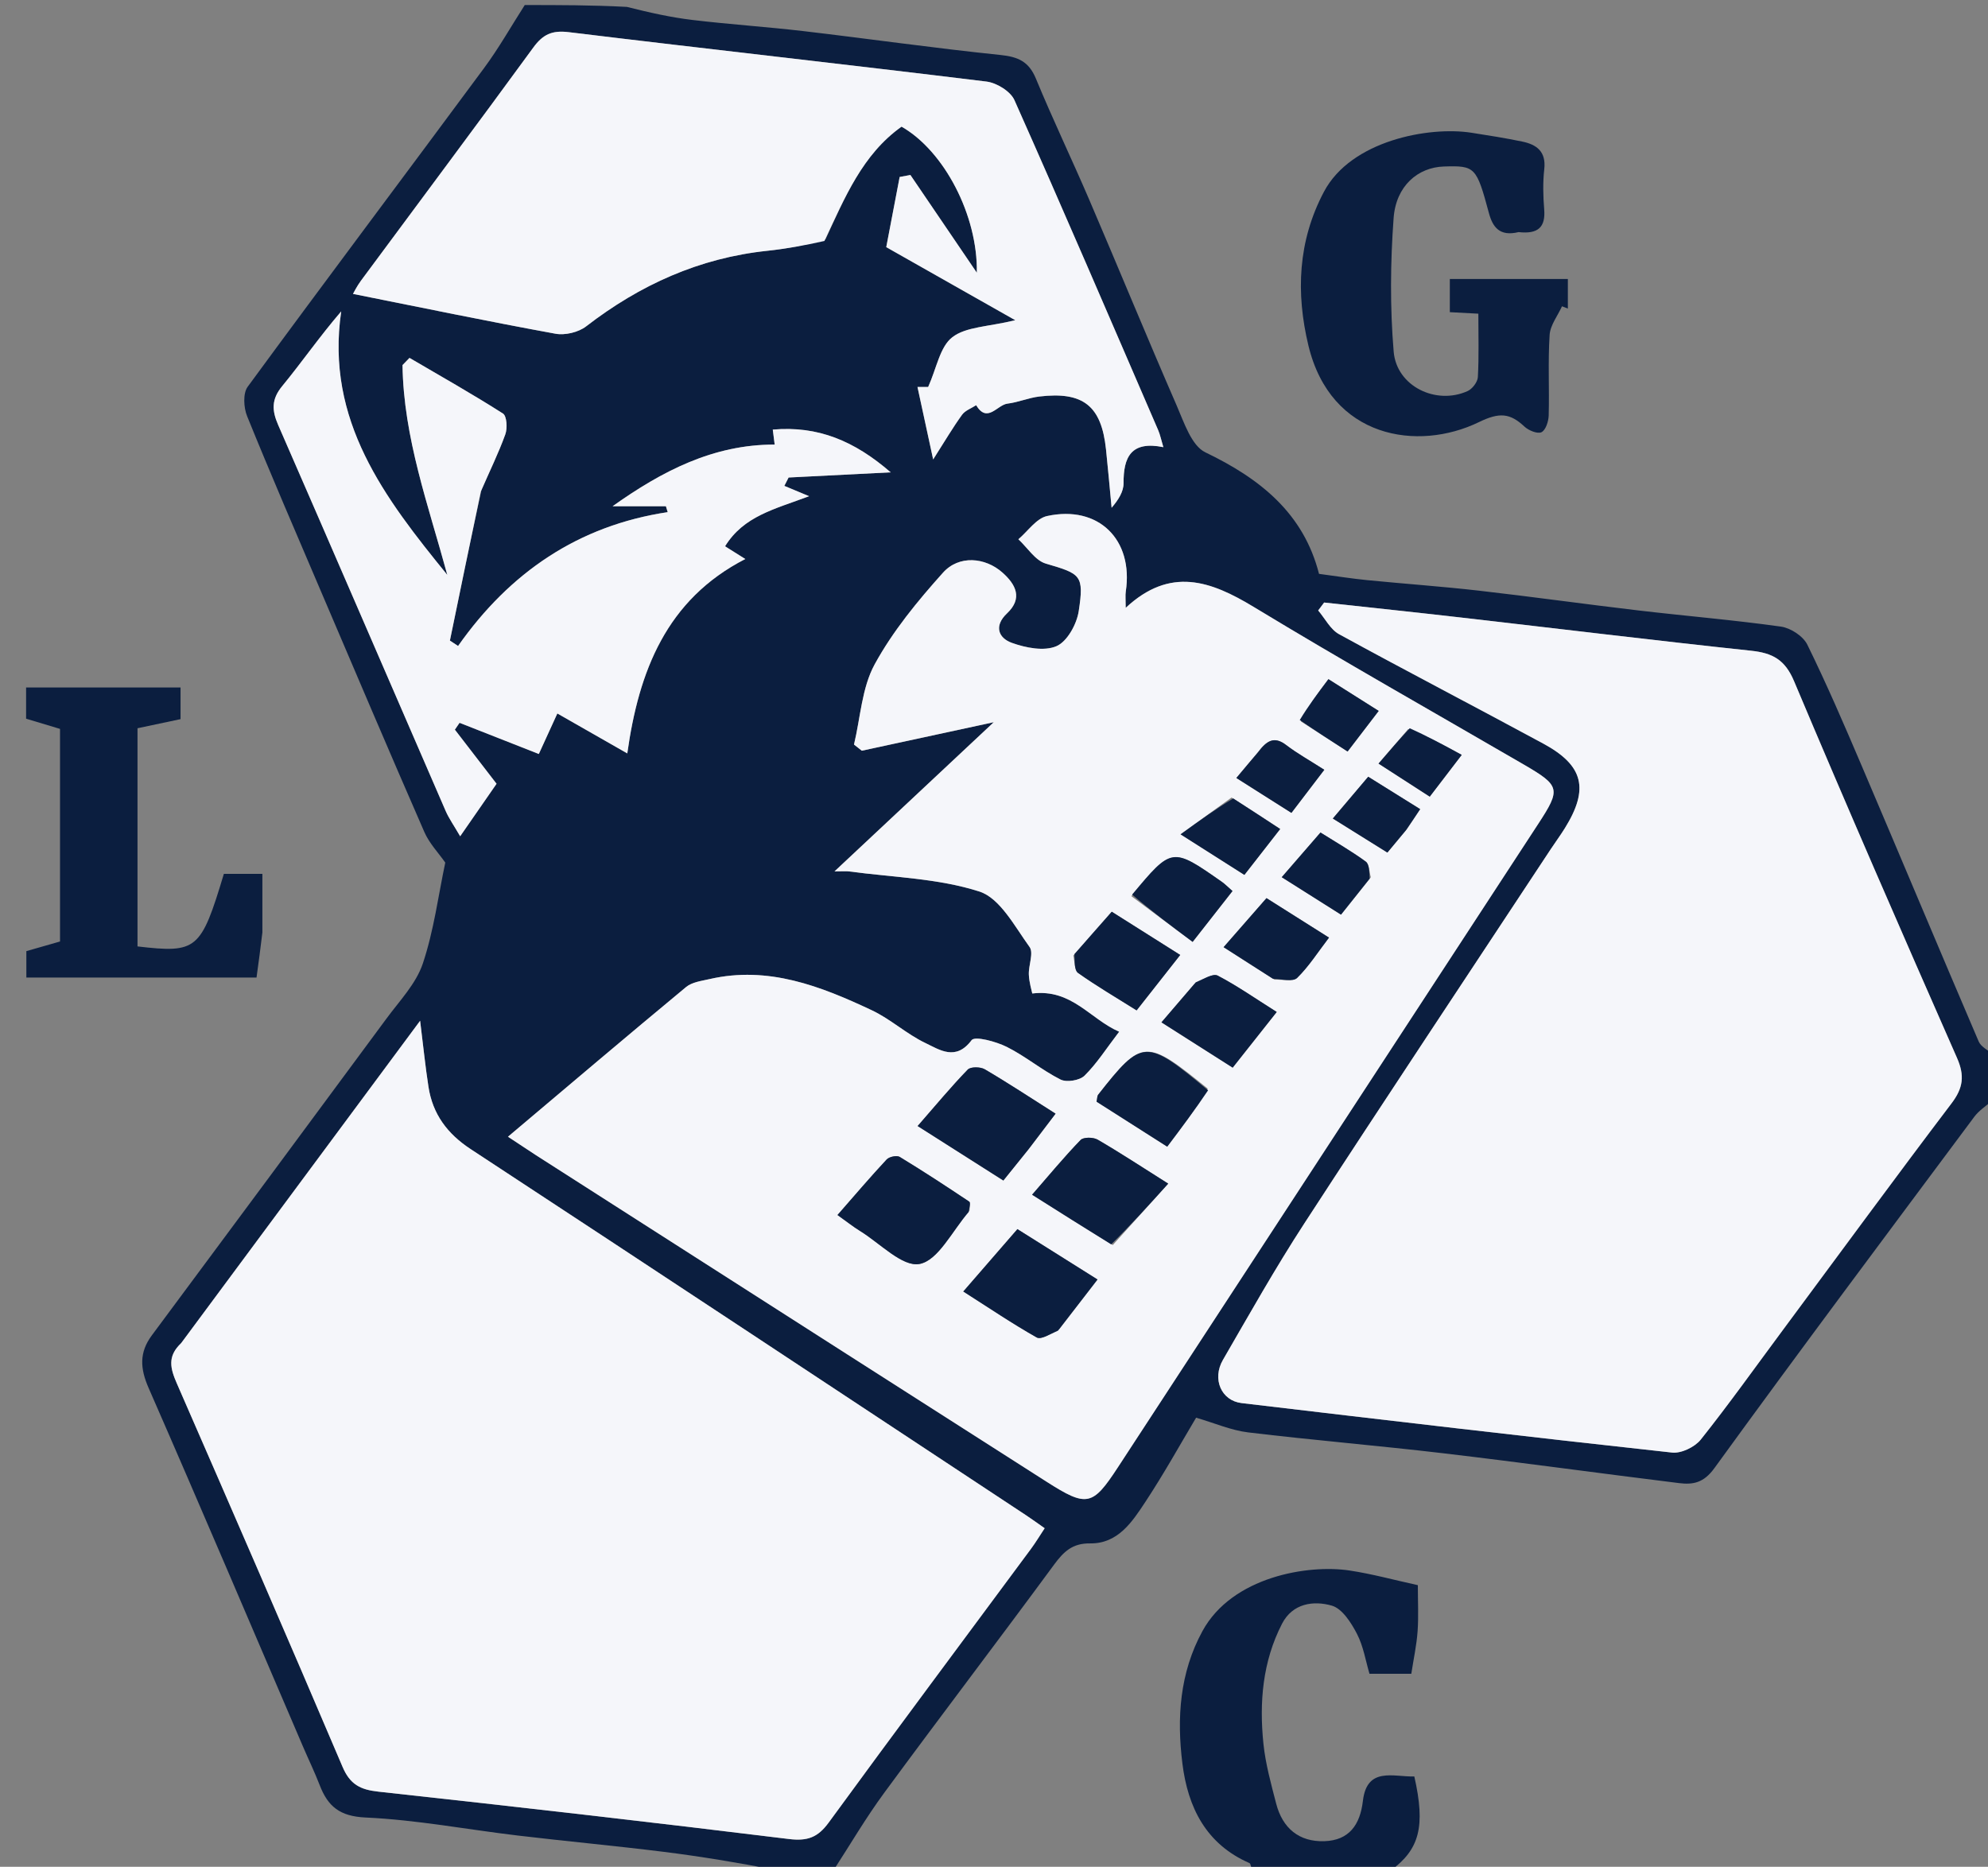 <svg width="394" height="370" viewBox="0 0 394 370" fill="none" xmlns="http://www.w3.org/2000/svg">
<rect x="0" y="0" width="394" height="370" fill="#808080" stroke="none"/>
<g clip-path="url(#clip0_6_4)">
<path d="M395 209C395 212.031 395 215.061 394.78 218.199C393.46 219.31 392.164 220.167 391.291 221.339C374.038 244.505 356.721 267.625 339.762 291.005C337.631 293.943 335.519 294.295 332.759 293.955C317.178 292.034 301.625 289.882 286.035 288.042C273.168 286.524 260.247 285.454 247.384 283.906C243.986 283.498 240.713 282.055 237.055 280.991C234.036 286.047 230.724 292.039 226.964 297.735C224.366 301.67 221.55 305.982 216.034 305.907C212.548 305.86 210.802 307.54 208.908 310.115C197.776 325.248 186.381 340.188 175.255 355.325C171.562 360.349 168.403 365.764 165 371C161.307 371 157.614 371 153.745 370.632C146.199 369.175 138.848 367.95 131.458 367.03C121.868 365.836 112.239 364.952 102.641 363.811C92.577 362.615 82.556 360.697 72.464 360.237C67.326 360.003 64.99 358.039 63.364 353.832C62.368 351.256 61.16 348.763 60.07 346.223C49.892 322.508 39.805 298.752 29.457 275.11C27.762 271.24 27.566 268.07 30.094 264.667C45.634 243.746 61.154 222.809 76.629 201.84C79.212 198.34 82.46 194.965 83.793 190.992C85.99 184.447 86.875 177.462 88.248 170.969C86.914 169.057 85.088 167.168 84.103 164.912C77.152 149.001 70.361 133.019 63.544 117.05C58.633 105.546 53.671 94.064 48.971 82.475C48.286 80.785 48.13 77.966 49.084 76.663C64.584 55.523 80.345 34.575 95.933 13.499C98.876 9.52 101.324 5.176 104 1C110.688 1 117.375 1 124.247 1.368C128.705 2.492 132.955 3.446 137.258 3.96C144.59 4.835 151.97 5.314 159.305 6.175C172.296 7.7 185.251 9.553 198.26 10.894C201.772 11.256 203.904 12.185 205.309 15.589C208.654 23.69 212.453 31.603 215.908 39.66C221.721 53.218 227.322 66.866 233.211 80.39C234.67 83.742 236.137 88.333 238.896 89.658C249.779 94.884 258.356 101.748 261.414 113.741C264.819 114.191 267.891 114.681 270.981 114.987C278.334 115.715 285.71 116.227 293.05 117.064C303.6 118.267 314.119 119.745 324.666 120.986C334.098 122.095 343.573 122.878 352.974 124.197C354.884 124.465 357.362 126.084 358.187 127.764C362.05 135.628 365.519 143.692 368.957 151.757C376.722 169.968 384.36 188.233 392.157 206.43C392.614 207.497 394.03 208.153 395 209ZM35.724 266.48C33.122 268.813 33.771 271.276 35.013 274.121C46.067 299.445 57.083 324.786 67.9 350.212C69.378 353.684 71.418 354.719 74.965 355.106C102.111 358.071 129.245 361.167 156.349 364.497C160.004 364.947 162.071 364.204 164.229 361.247C177.487 343.081 190.949 325.064 204.327 306.986C205.275 305.704 206.097 304.329 207.041 302.901C205.571 301.873 204.503 301.089 203.398 300.36C166.711 276.14 130.05 251.88 93.293 227.766C88.636 224.71 85.754 220.817 84.917 215.415C84.295 211.396 83.888 207.343 83.262 202.321C67.213 223.961 51.678 244.908 35.724 266.48ZM106.451 229.098C113.881 233.855 121.308 238.616 128.74 243.369C154.962 260.143 181.173 276.932 207.415 293.674C215.425 298.784 216.526 298.516 221.566 290.801C249.338 248.296 277.106 205.788 304.87 163.278C309.386 156.363 309.218 155.734 301.932 151.5C284.09 141.131 266.109 130.992 248.466 120.294C239.93 115.118 231.922 112.256 223.102 120.475C223.102 118.809 223.002 118.009 223.117 117.243C224.67 106.954 217.713 100.057 207.514 102.283C205.386 102.747 203.714 105.296 201.831 106.884C203.627 108.545 205.165 111.087 207.268 111.705C214.173 113.737 214.889 113.945 213.792 121.136C213.4 123.708 211.514 127.148 209.39 128.07C206.945 129.131 203.276 128.408 200.518 127.41C197.914 126.469 196.902 124.097 199.584 121.567C202.754 118.576 201.311 115.832 198.69 113.498C195.261 110.445 190.058 109.981 186.899 113.501C181.858 119.119 176.941 125.1 173.347 131.679C170.805 136.334 170.537 142.23 169.254 147.572C169.771 147.979 170.288 148.386 170.805 148.793C179.095 147.002 187.385 145.21 196.956 143.142C186.072 153.338 176.082 162.697 165.393 172.709C167.099 172.709 167.703 172.64 168.287 172.719C176.939 173.893 185.914 174.07 194.1 176.701C198.208 178.021 201.113 183.645 204.05 187.695C204.899 188.866 203.82 191.333 203.906 193.193C203.978 194.742 204.461 196.272 204.586 196.911C212.436 195.96 216.011 201.971 221.808 204.489C219.263 207.815 217.384 210.792 214.943 213.2C213.978 214.153 211.394 214.574 210.187 213.967C206.488 212.105 203.239 209.349 199.536 207.498C197.403 206.432 193.206 205.302 192.561 206.164C189.429 210.35 186.229 208.077 183.409 206.733C179.68 204.955 176.513 201.995 172.778 200.235C162.637 195.455 152.249 191.394 140.645 194.054C139.038 194.422 137.157 194.654 135.972 195.635C124.227 205.366 112.601 215.242 100.675 225.301C102.805 226.713 104.324 227.72 106.451 229.098ZM353.675 263.171C364.686 248.322 375.609 233.407 386.777 218.678C389.089 215.628 389.401 213.194 387.852 209.676C376.923 184.854 366.083 159.989 355.554 134.994C353.765 130.748 351.296 129.431 347.079 128.981C327.878 126.934 308.709 124.592 289.525 122.393C280.498 121.359 271.461 120.41 262.429 119.423C262.036 119.948 261.643 120.474 261.25 120.999C262.612 122.594 263.665 124.753 265.385 125.695C278.811 133.048 292.403 140.093 305.863 147.384C313.873 151.723 314.966 156.366 310.149 164.134C309.273 165.547 308.279 166.888 307.362 168.278C291.048 193.012 274.635 217.681 258.483 242.521C252.772 251.304 247.628 260.46 242.375 269.533C240.174 273.333 242.053 277.62 246.062 278.094C274.496 281.459 302.933 284.797 331.395 287.904C333.211 288.103 335.895 286.81 337.071 285.332C342.668 278.301 347.883 270.965 353.675 263.171ZM163.618 47.42C167.444 39.148 170.913 30.629 178.675 25.102C187.14 29.925 193.807 42.728 193.598 54.056C189.031 47.337 184.731 41.01 180.431 34.683C179.721 34.815 179.012 34.946 178.302 35.078C177.322 40.206 176.343 45.335 175.646 48.983C184.816 54.178 192.531 58.548 201.217 63.469C195.817 64.787 191.447 64.744 188.735 66.843C186.278 68.745 185.628 72.983 183.951 76.701C184.359 76.701 183.431 76.701 181.836 76.701C182.855 81.409 183.808 85.817 184.943 91.062C187.259 87.43 188.84 84.736 190.662 82.215C191.282 81.356 192.509 80.935 193.459 80.314C195.688 83.981 197.624 80.244 199.67 80C201.796 79.747 203.844 78.844 205.97 78.591C214.694 77.553 218.292 80.444 219.199 89.067C219.605 92.921 219.941 96.782 220.309 100.64C221.639 99.102 222.688 97.437 222.678 95.779C222.648 90.647 224.119 87.324 230.565 88.629C230.108 87.106 229.922 86.147 229.544 85.272C220.106 63.434 210.725 41.571 201.046 19.84C200.271 18.099 197.524 16.416 195.513 16.169C167.927 12.786 140.3 9.732 112.71 6.375C109.398 5.972 107.594 6.819 105.687 9.434C94.401 24.901 82.928 40.232 71.543 55.628C70.727 56.732 70.114 57.987 69.957 58.251C83.46 60.947 96.746 63.708 110.09 66.145C111.993 66.493 114.638 65.865 116.166 64.686C126.823 56.459 138.594 51.131 152.065 49.709C155.779 49.316 159.465 48.646 163.618 47.42ZM95.425 97.054C97.031 93.407 98.801 89.818 100.151 86.079C100.588 84.87 100.444 82.453 99.686 81.968C93.63 78.103 87.362 74.57 81.16 70.935C80.698 71.411 80.237 71.886 79.776 72.362C79.971 86.749 84.922 100.213 88.652 113.951C76.263 98.743 64.457 83.363 67.622 61.718C63.299 66.751 59.809 71.814 55.917 76.545C53.769 79.156 53.874 81.354 55.138 84.247C66.255 109.707 77.246 135.222 88.312 160.704C88.982 162.245 89.981 163.643 91.199 165.753C93.919 161.829 96.066 158.731 98.412 155.346C95.656 151.769 92.903 148.196 90.149 144.622C90.459 144.169 90.769 143.715 91.08 143.262C96.253 145.297 101.427 147.333 106.788 149.442C107.818 147.189 108.97 144.669 110.46 141.41C115.183 144.107 119.516 146.582 124.322 149.328C126.595 133.087 132.036 118.851 147.708 110.797C146.028 109.741 144.944 109.06 143.697 108.276C147.411 102.279 153.409 100.958 160.353 98.35C158.718 97.667 157.083 96.984 155.448 96.302C155.73 95.749 156.011 95.197 156.293 94.644C162.738 94.318 169.184 93.991 176.523 93.619C169.344 87.395 162.112 84.361 153.156 85.147C153.286 86.164 153.394 87.019 153.533 88.117C141.353 88.091 131.179 93.391 121.415 100.336C124.934 100.336 128.454 100.336 131.973 100.336C132.093 100.727 132.212 101.117 132.332 101.507C114.588 104.182 101.026 113.479 90.785 128.035C90.245 127.678 89.706 127.321 89.166 126.964C91.165 117.245 93.164 107.526 95.425 97.054Z" fill="#0B1E3F"/>
<path d="M248.469 371C247.886 370.404 247.946 369.408 247.631 369.27C239.008 365.509 235.423 358.218 234.342 349.564C233.211 340.514 233.794 331.56 238.315 323.283C244.222 312.468 259.282 310.043 267.452 311.276C271.914 311.949 276.294 313.155 281 314.184C281 317.382 281.163 320.369 280.952 323.328C280.757 326.071 280.161 328.784 279.706 331.746C277.045 331.746 274.437 331.746 271.417 331.746C270.665 329.225 270.216 326.296 268.921 323.806C267.783 321.617 266.011 318.835 263.962 318.244C260.32 317.194 256.171 317.781 254.086 321.826C250.223 329.322 249.547 337.45 250.404 345.667C250.82 349.652 251.916 353.585 252.924 357.485C254.179 362.341 257.45 365.101 262.488 364.929C267.36 364.763 269.557 361.706 270.11 356.956C270.909 350.102 276.176 352.21 280.303 352.102C282.554 362.037 281.313 366.556 275.659 370.721C266.979 371 257.958 371 248.469 371Z" fill="#0B1E3F"/>
<path d="M35.933 266.167C51.678 244.908 67.213 223.961 83.262 202.321C83.888 207.343 84.295 211.396 84.918 215.415C85.754 220.817 88.636 224.71 93.293 227.766C130.05 251.88 166.711 276.14 203.398 300.36C204.503 301.089 205.571 301.873 207.042 302.901C206.097 304.329 205.275 305.704 204.327 306.986C190.949 325.064 177.487 343.081 164.229 361.247C162.071 364.204 160.004 364.947 156.349 364.497C129.245 361.167 102.112 358.071 74.965 355.106C71.418 354.719 69.378 353.684 67.9 350.212C57.083 324.786 46.067 299.445 35.013 274.121C33.771 271.276 33.123 268.813 35.933 266.167Z" fill="#F5F6FA"/>
<path d="M106.148 228.912C104.324 227.72 102.805 226.713 100.675 225.301C112.601 215.242 124.227 205.366 135.972 195.635C137.157 194.654 139.038 194.422 140.645 194.054C152.249 191.394 162.637 195.455 172.778 200.235C176.513 201.995 179.68 204.955 183.409 206.733C186.229 208.077 189.429 210.35 192.561 206.164C193.206 205.302 197.403 206.432 199.536 207.498C203.239 209.349 206.488 212.105 210.187 213.967C211.394 214.574 213.978 214.153 214.943 213.2C217.384 210.792 219.263 207.815 221.808 204.489C216.011 201.971 212.436 195.96 204.586 196.911C204.461 196.272 203.978 194.742 203.906 193.193C203.82 191.333 204.899 188.866 204.05 187.695C201.113 183.645 198.208 178.021 194.1 176.701C185.914 174.07 176.939 173.893 168.287 172.719C167.703 172.64 167.099 172.709 165.393 172.709C176.082 162.697 186.072 153.338 196.956 143.142C187.385 145.21 179.095 147.002 170.805 148.793C170.288 148.386 169.771 147.979 169.254 147.572C170.537 142.23 170.805 136.334 173.347 131.679C176.941 125.1 181.858 119.119 186.9 113.501C190.058 109.981 195.261 110.445 198.69 113.498C201.311 115.832 202.754 118.576 199.584 121.567C196.902 124.097 197.914 126.469 200.518 127.41C203.276 128.408 206.945 129.131 209.39 128.07C211.514 127.148 213.4 123.708 213.792 121.136C214.889 113.945 214.173 113.737 207.268 111.705C205.165 111.087 203.628 108.545 201.831 106.884C203.714 105.296 205.386 102.747 207.514 102.283C217.713 100.057 224.67 106.954 223.117 117.243C223.002 118.009 223.102 118.809 223.102 120.475C231.922 112.256 239.93 115.118 248.466 120.294C266.109 130.992 284.09 141.131 301.932 151.5C309.218 155.734 309.386 156.363 304.87 163.278C277.106 205.788 249.338 248.296 221.567 290.801C216.526 298.516 215.425 298.784 207.415 293.674C181.173 276.932 154.962 260.143 128.74 243.369C121.308 238.616 113.881 233.855 106.148 228.912ZM204.019 227.563C205.675 225.38 207.331 223.197 209.2 220.733C204.153 217.531 199.734 214.612 195.172 211.936C194.311 211.431 192.371 211.401 191.798 211.993C188.499 215.404 185.461 219.069 181.866 223.184C187.872 227.001 193.225 230.404 198.852 233.98C200.689 231.699 202.127 229.913 204.019 227.563ZM192.151 239.933C192.145 239.328 192.381 238.362 192.098 238.173C187.555 235.132 182.979 232.136 178.307 229.299C177.734 228.951 176.235 229.267 175.733 229.805C172.494 233.281 169.414 236.904 165.982 240.82C167.836 242.14 169.103 243.153 170.475 243.997C174.418 246.423 178.865 251.173 182.249 250.521C185.937 249.811 188.656 244.066 192.151 239.933ZM220.546 246.772C224.079 242.854 227.613 238.937 231.525 234.599C226.225 231.256 221.957 228.443 217.543 225.881C216.677 225.378 214.736 225.352 214.161 225.947C210.899 229.321 207.902 232.952 204.551 236.797C210.14 240.327 215.019 243.41 220.546 246.772ZM209.914 263.457C212.328 260.327 214.743 257.197 217.516 253.601C211.993 250.127 206.891 246.919 201.642 243.618C197.903 247.927 194.588 251.747 190.916 255.979C196.219 259.359 200.738 262.425 205.481 265.094C206.336 265.574 208.111 264.416 209.914 263.457ZM239.358 215.773C227.069 205.791 226.412 205.826 217.628 216.998C217.455 217.218 217.485 217.598 217.326 218.353C221.762 221.178 226.322 224.083 231.329 227.271C234.173 223.498 236.838 219.963 239.358 215.773ZM212.72 189.391C213.008 190.569 212.904 192.3 213.651 192.832C217.27 195.404 221.117 197.654 225.264 200.257C228.135 196.608 230.834 193.177 233.903 189.275C229.07 186.223 224.807 183.53 220.339 180.708C217.752 183.636 215.461 186.229 212.72 189.391ZM236.745 194.994C234.704 197.371 232.664 199.749 230.19 202.631C235.061 205.729 239.486 208.544 244.304 211.608C247.272 207.855 249.985 204.426 253.03 200.577C248.682 197.832 245.138 195.351 241.334 193.367C240.4 192.88 238.62 194.015 236.745 194.994ZM224.219 177.624C228.189 180.584 232.158 183.544 236.368 186.683C239.332 182.899 241.742 179.823 244.265 176.604C243.344 175.804 242.779 175.216 242.124 174.758C232.268 167.872 232.265 167.876 224.219 177.624ZM252.599 194.176C254.129 194.098 256.256 194.629 257.077 193.826C259.387 191.566 261.16 188.756 263.394 185.838C259.058 183.1 255.192 180.658 251.004 178.013C248.058 181.383 245.412 184.408 242.505 187.732C246.105 190.045 249.025 191.92 252.599 194.176ZM271.685 173.871C271.371 172.811 271.392 171.294 270.682 170.773C267.914 168.742 264.914 167.026 261.706 165.008C259.157 167.948 256.825 170.637 254.028 173.863C258.147 176.465 261.826 178.791 265.772 181.284C267.748 178.8 269.478 176.624 271.685 173.871ZM244.08 158.072C240.992 160.301 237.904 162.53 233.977 165.366C238.998 168.557 242.693 170.905 246.623 173.402C249.106 170.218 251.23 167.495 253.713 164.31C250.508 162.209 247.629 160.322 244.08 158.072ZM278.868 164.278C279.657 163.087 280.447 161.897 281.459 160.373C277.876 158.138 274.685 156.148 271.165 153.953C268.756 156.798 266.588 159.358 264.154 162.233C268.189 164.75 271.514 166.825 274.963 168.977C276.305 167.369 277.362 166.102 278.868 164.278ZM249.115 149.321C247.876 150.801 246.638 152.281 245.033 154.199C248.856 156.621 252.237 158.763 255.946 161.113C258.243 158.102 260.261 155.457 262.46 152.574C259.551 150.707 257.097 149.347 254.893 147.66C252.525 145.846 251.036 146.811 249.115 149.321ZM279.076 144.521C277.26 146.634 275.444 148.747 273.212 151.344C276.768 153.639 279.891 155.655 283.361 157.895C285.555 155.029 287.418 152.595 289.695 149.62C285.996 147.603 282.85 145.888 279.076 144.521ZM257.815 142.98C260.822 144.919 263.83 146.859 267.078 148.952C269.33 146.01 271.182 143.591 273.239 140.905C269.695 138.666 266.671 136.756 263.28 134.613C261.118 137.486 259.25 139.968 257.815 142.98Z" fill="#F5F6FA"/>
<path d="M353.455 263.454C347.883 270.965 342.668 278.301 337.071 285.332C335.894 286.81 333.211 288.103 331.394 287.904C302.933 284.797 274.496 281.459 246.062 278.094C242.053 277.62 240.174 273.333 242.374 269.533C247.627 260.46 252.772 251.304 258.483 242.521C274.635 217.681 291.048 193.012 307.362 168.278C308.279 166.888 309.273 165.547 310.149 164.134C314.966 156.366 313.873 151.723 305.863 147.384C292.403 140.093 278.811 133.048 265.385 125.695C263.665 124.753 262.612 122.594 261.25 120.999C261.643 120.474 262.036 119.948 262.429 119.423C271.461 120.41 280.498 121.359 289.524 122.393C308.709 124.592 327.878 126.934 347.079 128.981C351.296 129.431 353.765 130.748 355.554 134.994C366.082 159.989 376.923 184.854 387.852 209.676C389.401 213.194 389.089 215.628 386.777 218.678C375.609 233.407 364.685 248.322 353.455 263.454Z" fill="#F5F6FA"/>
<path d="M163.391 47.762C159.465 48.646 155.779 49.316 152.064 49.709C138.594 51.131 126.823 56.459 116.166 64.686C114.638 65.865 111.993 66.493 110.09 66.145C96.746 63.708 83.46 60.947 69.957 58.251C70.114 57.987 70.727 56.732 71.543 55.628C82.928 40.232 94.401 24.901 105.687 9.434C107.594 6.819 109.398 5.972 112.71 6.375C140.3 9.732 167.927 12.786 195.513 16.169C197.524 16.416 200.271 18.099 201.046 19.84C210.725 41.571 220.106 63.434 229.544 85.272C229.922 86.147 230.108 87.106 230.565 88.629C224.119 87.324 222.648 90.647 222.678 95.779C222.688 97.437 221.639 99.102 220.308 100.64C219.941 96.782 219.604 92.921 219.199 89.067C218.292 80.444 214.694 77.553 205.97 78.591C203.844 78.844 201.796 79.747 199.67 80C197.624 80.244 195.688 83.981 193.459 80.314C192.509 80.935 191.282 81.356 190.662 82.215C188.84 84.736 187.259 87.43 184.943 91.062C183.808 85.817 182.855 81.409 181.836 76.701C183.431 76.701 184.358 76.701 183.951 76.701C185.628 72.983 186.278 68.745 188.735 66.843C191.447 64.744 195.817 64.787 201.217 63.469C192.531 58.548 184.816 54.178 175.646 48.983C176.343 45.335 177.322 40.206 178.302 35.078C179.011 34.946 179.721 34.815 180.431 34.683C184.731 41.01 189.031 47.337 193.598 54.056C193.807 42.728 187.14 29.925 178.675 25.102C170.913 30.629 167.444 39.148 163.391 47.762Z" fill="#F5F6FA"/>
<path d="M95.294 97.43C93.164 107.526 91.165 117.245 89.166 126.964C89.706 127.321 90.245 127.678 90.785 128.035C101.026 113.479 114.588 104.182 132.332 101.507C132.212 101.117 132.093 100.727 131.973 100.336C128.454 100.336 124.934 100.336 121.415 100.336C131.179 93.391 141.353 88.091 153.533 88.117C153.394 87.019 153.286 86.164 153.156 85.147C162.112 84.361 169.344 87.395 176.523 93.619C169.184 93.991 162.738 94.318 156.293 94.644C156.011 95.197 155.73 95.749 155.448 96.302C157.083 96.984 158.718 97.667 160.353 98.35C153.409 100.958 147.411 102.279 143.697 108.276C144.944 109.06 146.028 109.741 147.708 110.797C132.036 118.851 126.595 133.087 124.322 149.328C119.516 146.582 115.183 144.107 110.46 141.41C108.97 144.669 107.818 147.189 106.788 149.442C101.427 147.333 96.253 145.297 91.08 143.262C90.769 143.715 90.459 144.169 90.149 144.622C92.903 148.196 95.656 151.769 98.412 155.346C96.066 158.731 93.919 161.829 91.199 165.753C89.981 163.643 88.982 162.245 88.312 160.704C77.246 135.222 66.255 109.707 55.138 84.247C53.874 81.354 53.769 79.156 55.917 76.545C59.809 71.814 63.299 66.751 67.622 61.718C64.457 83.363 76.263 98.743 88.652 113.951C84.922 100.213 79.971 86.749 79.776 72.362C80.237 71.886 80.698 71.411 81.16 70.935C87.362 74.57 93.63 78.103 99.686 81.968C100.444 82.453 100.588 84.87 100.151 86.079C98.801 89.818 97.031 93.407 95.294 97.43Z" fill="#F5F6FA"/>
<path d="M52 184.825C51.624 188.039 51.248 190.78 50.841 193.749C35.621 193.749 20.533 193.749 5.224 193.749C5.224 191.97 5.224 190.364 5.224 188.518C7.361 187.905 9.625 187.257 11.895 186.607C11.895 172.472 11.895 158.659 11.895 144.469C9.716 143.813 7.461 143.135 5.172 142.446C5.172 140.419 5.172 138.472 5.172 136.262C15.415 136.262 25.489 136.262 35.781 136.262C35.781 138.392 35.781 140.331 35.781 142.535C33.047 143.114 30.232 143.71 27.253 144.341C27.253 158.777 27.253 173.195 27.253 187.583C39.052 188.953 39.817 188.306 44.368 173.202C46.609 173.202 48.913 173.202 52 173.202C52 176.868 52 180.61 52 184.825Z" fill="#0B1E3F"/>
<path d="M300.963 46.003C297.181 46.924 295.829 44.986 295.082 42.214C292.622 33.084 292.358 32.805 286.172 33.001C281.022 33.163 276.669 36.832 276.199 43.222C275.554 52.006 275.475 60.919 276.21 69.688C276.788 76.576 284.62 80.34 290.867 77.509C291.802 77.086 292.843 75.719 292.897 74.736C293.124 70.627 292.993 66.498 292.993 62.173C290.911 62.062 289.293 61.976 287.34 61.872C287.34 59.738 287.34 57.671 287.34 55.299C294.999 55.299 302.73 55.299 310.732 55.299C310.732 57.303 310.732 59.232 310.732 61.161C310.345 61.01 309.959 60.858 309.572 60.707C308.715 62.596 307.243 64.446 307.118 66.383C306.775 71.687 307.08 77.029 306.934 82.352C306.901 83.523 306.344 85.25 305.506 85.663C304.728 86.047 302.963 85.329 302.137 84.557C299.251 81.855 297.166 81.693 293.101 83.667C281.013 89.538 263.733 86.914 259.308 68.465C256.822 58.103 257.205 47.801 262.393 38.005C267.768 27.857 283.181 24.993 291.631 26.311C295 26.837 298.374 27.368 301.711 28.064C304.564 28.658 306.444 30.054 306.058 33.51C305.764 36.141 305.825 38.844 306.042 41.489C306.333 45.036 304.841 46.434 300.963 46.003Z" fill="#0B1E3F"/>
<path d="M203.792 227.845C202.127 229.913 200.689 231.699 198.852 233.98C193.225 230.404 187.872 227.001 181.866 223.184C185.461 219.069 188.499 215.404 191.798 211.993C192.371 211.401 194.311 211.431 195.172 211.936C199.734 214.612 204.153 217.531 209.2 220.733C207.331 223.197 205.675 225.38 203.792 227.845Z" fill="#0B1E3F"/>
<path d="M191.974 240.224C188.655 244.066 185.937 249.811 182.249 250.521C178.865 251.173 174.418 246.423 170.475 243.997C169.103 243.153 167.836 242.139 165.982 240.82C169.414 236.904 172.494 233.281 175.733 229.805C176.234 229.267 177.734 228.951 178.307 229.299C182.979 232.136 187.554 235.132 192.098 238.173C192.381 238.362 192.145 239.328 191.974 240.224Z" fill="#0B1E3F"/>
<path d="M220.222 246.632C215.019 243.41 210.14 240.327 204.551 236.797C207.902 232.952 210.899 229.321 214.161 225.947C214.736 225.352 216.677 225.378 217.543 225.881C221.957 228.443 226.225 231.256 231.525 234.599C227.613 238.937 224.079 242.854 220.222 246.632Z" fill="#0B1E3F"/>
<path d="M209.688 263.735C208.111 264.416 206.336 265.574 205.481 265.094C200.739 262.425 196.219 259.359 190.916 255.979C194.589 251.747 197.903 247.926 201.642 243.618C206.891 246.919 211.993 250.127 217.516 253.601C214.743 257.197 212.328 260.327 209.688 263.735Z" fill="#0B1E3F"/>
<path d="M239.431 216.101C236.838 219.963 234.173 223.498 231.329 227.271C226.322 224.083 221.762 221.178 217.326 218.353C217.485 217.598 217.455 217.218 217.628 216.998C226.412 205.826 227.069 205.791 239.431 216.101Z" fill="#0B1E3F"/>
<path d="M212.945 189.106C215.461 186.228 217.752 183.636 220.339 180.708C224.807 183.53 229.07 186.223 233.904 189.275C230.834 193.177 228.135 196.608 225.264 200.257C221.117 197.654 217.27 195.404 213.652 192.832C212.904 192.3 213.008 190.569 212.945 189.106Z" fill="#0B1E3F"/>
<path d="M236.987 194.699C238.62 194.015 240.401 192.88 241.335 193.367C245.138 195.351 248.683 197.832 253.03 200.577C249.985 204.426 247.272 207.855 244.304 211.608C239.486 208.544 235.061 205.729 230.19 202.631C232.664 199.749 234.705 197.371 236.987 194.699Z" fill="#0B1E3F"/>
<path d="M224.376 177.309C232.265 167.876 232.268 167.872 242.124 174.758C242.779 175.216 243.344 175.804 244.265 176.604C241.743 179.823 239.332 182.899 236.368 186.683C232.159 183.544 228.189 180.584 224.376 177.309Z" fill="#0B1E3F"/>
<path d="M252.272 193.985C249.025 191.92 246.105 190.045 242.505 187.732C245.412 184.408 248.058 181.383 251.004 178.013C255.192 180.658 259.058 183.1 263.394 185.838C261.16 188.756 259.387 191.566 257.077 193.826C256.256 194.629 254.129 194.098 252.272 193.985Z" fill="#0B1E3F"/>
<path d="M271.447 174.159C269.478 176.624 267.748 178.8 265.772 181.284C261.826 178.791 258.147 176.465 254.028 173.863C256.825 170.637 259.157 167.948 261.706 165.008C264.914 167.026 267.914 168.742 270.682 170.773C271.392 171.294 271.371 172.811 271.447 174.159Z" fill="#0B1E3F"/>
<path d="M244.415 158.253C247.629 160.322 250.508 162.209 253.713 164.31C251.23 167.495 249.106 170.218 246.623 173.402C242.693 170.905 238.998 168.557 233.977 165.366C237.905 162.53 240.992 160.301 244.415 158.253Z" fill="#0B1E3F"/>
<path d="M278.643 164.557C277.362 166.102 276.305 167.369 274.963 168.977C271.514 166.825 268.189 164.75 264.154 162.233C266.588 159.358 268.756 156.798 271.165 153.953C274.685 156.148 277.876 158.138 281.459 160.373C280.447 161.897 279.657 163.087 278.643 164.557Z" fill="#0B1E3F"/>
<path d="M249.372 149.056C251.036 146.811 252.525 145.846 254.893 147.66C257.097 149.347 259.551 150.707 262.46 152.574C260.261 155.457 258.242 158.102 255.945 161.113C252.237 158.763 248.856 156.621 245.033 154.199C246.637 152.281 247.876 150.801 249.372 149.056Z" fill="#0B1E3F"/>
<path d="M279.39 144.347C282.85 145.888 285.996 147.603 289.695 149.62C287.418 152.595 285.555 155.029 283.361 157.895C279.891 155.655 276.768 153.639 273.212 151.344C275.444 148.747 277.26 146.634 279.39 144.347Z" fill="#0B1E3F"/>
<path d="M257.598 142.715C259.25 139.968 261.118 137.486 263.28 134.613C266.671 136.756 269.694 138.666 273.239 140.905C271.182 143.591 269.33 146.01 267.077 148.952C263.83 146.859 260.822 144.919 257.598 142.715Z" fill="#0B1E3F"/>
</g>
<defs>
<clipPath id="clip0_6_4">
<rect width="394" height="370" fill="white"/>
</clipPath>
</defs>
</svg>
